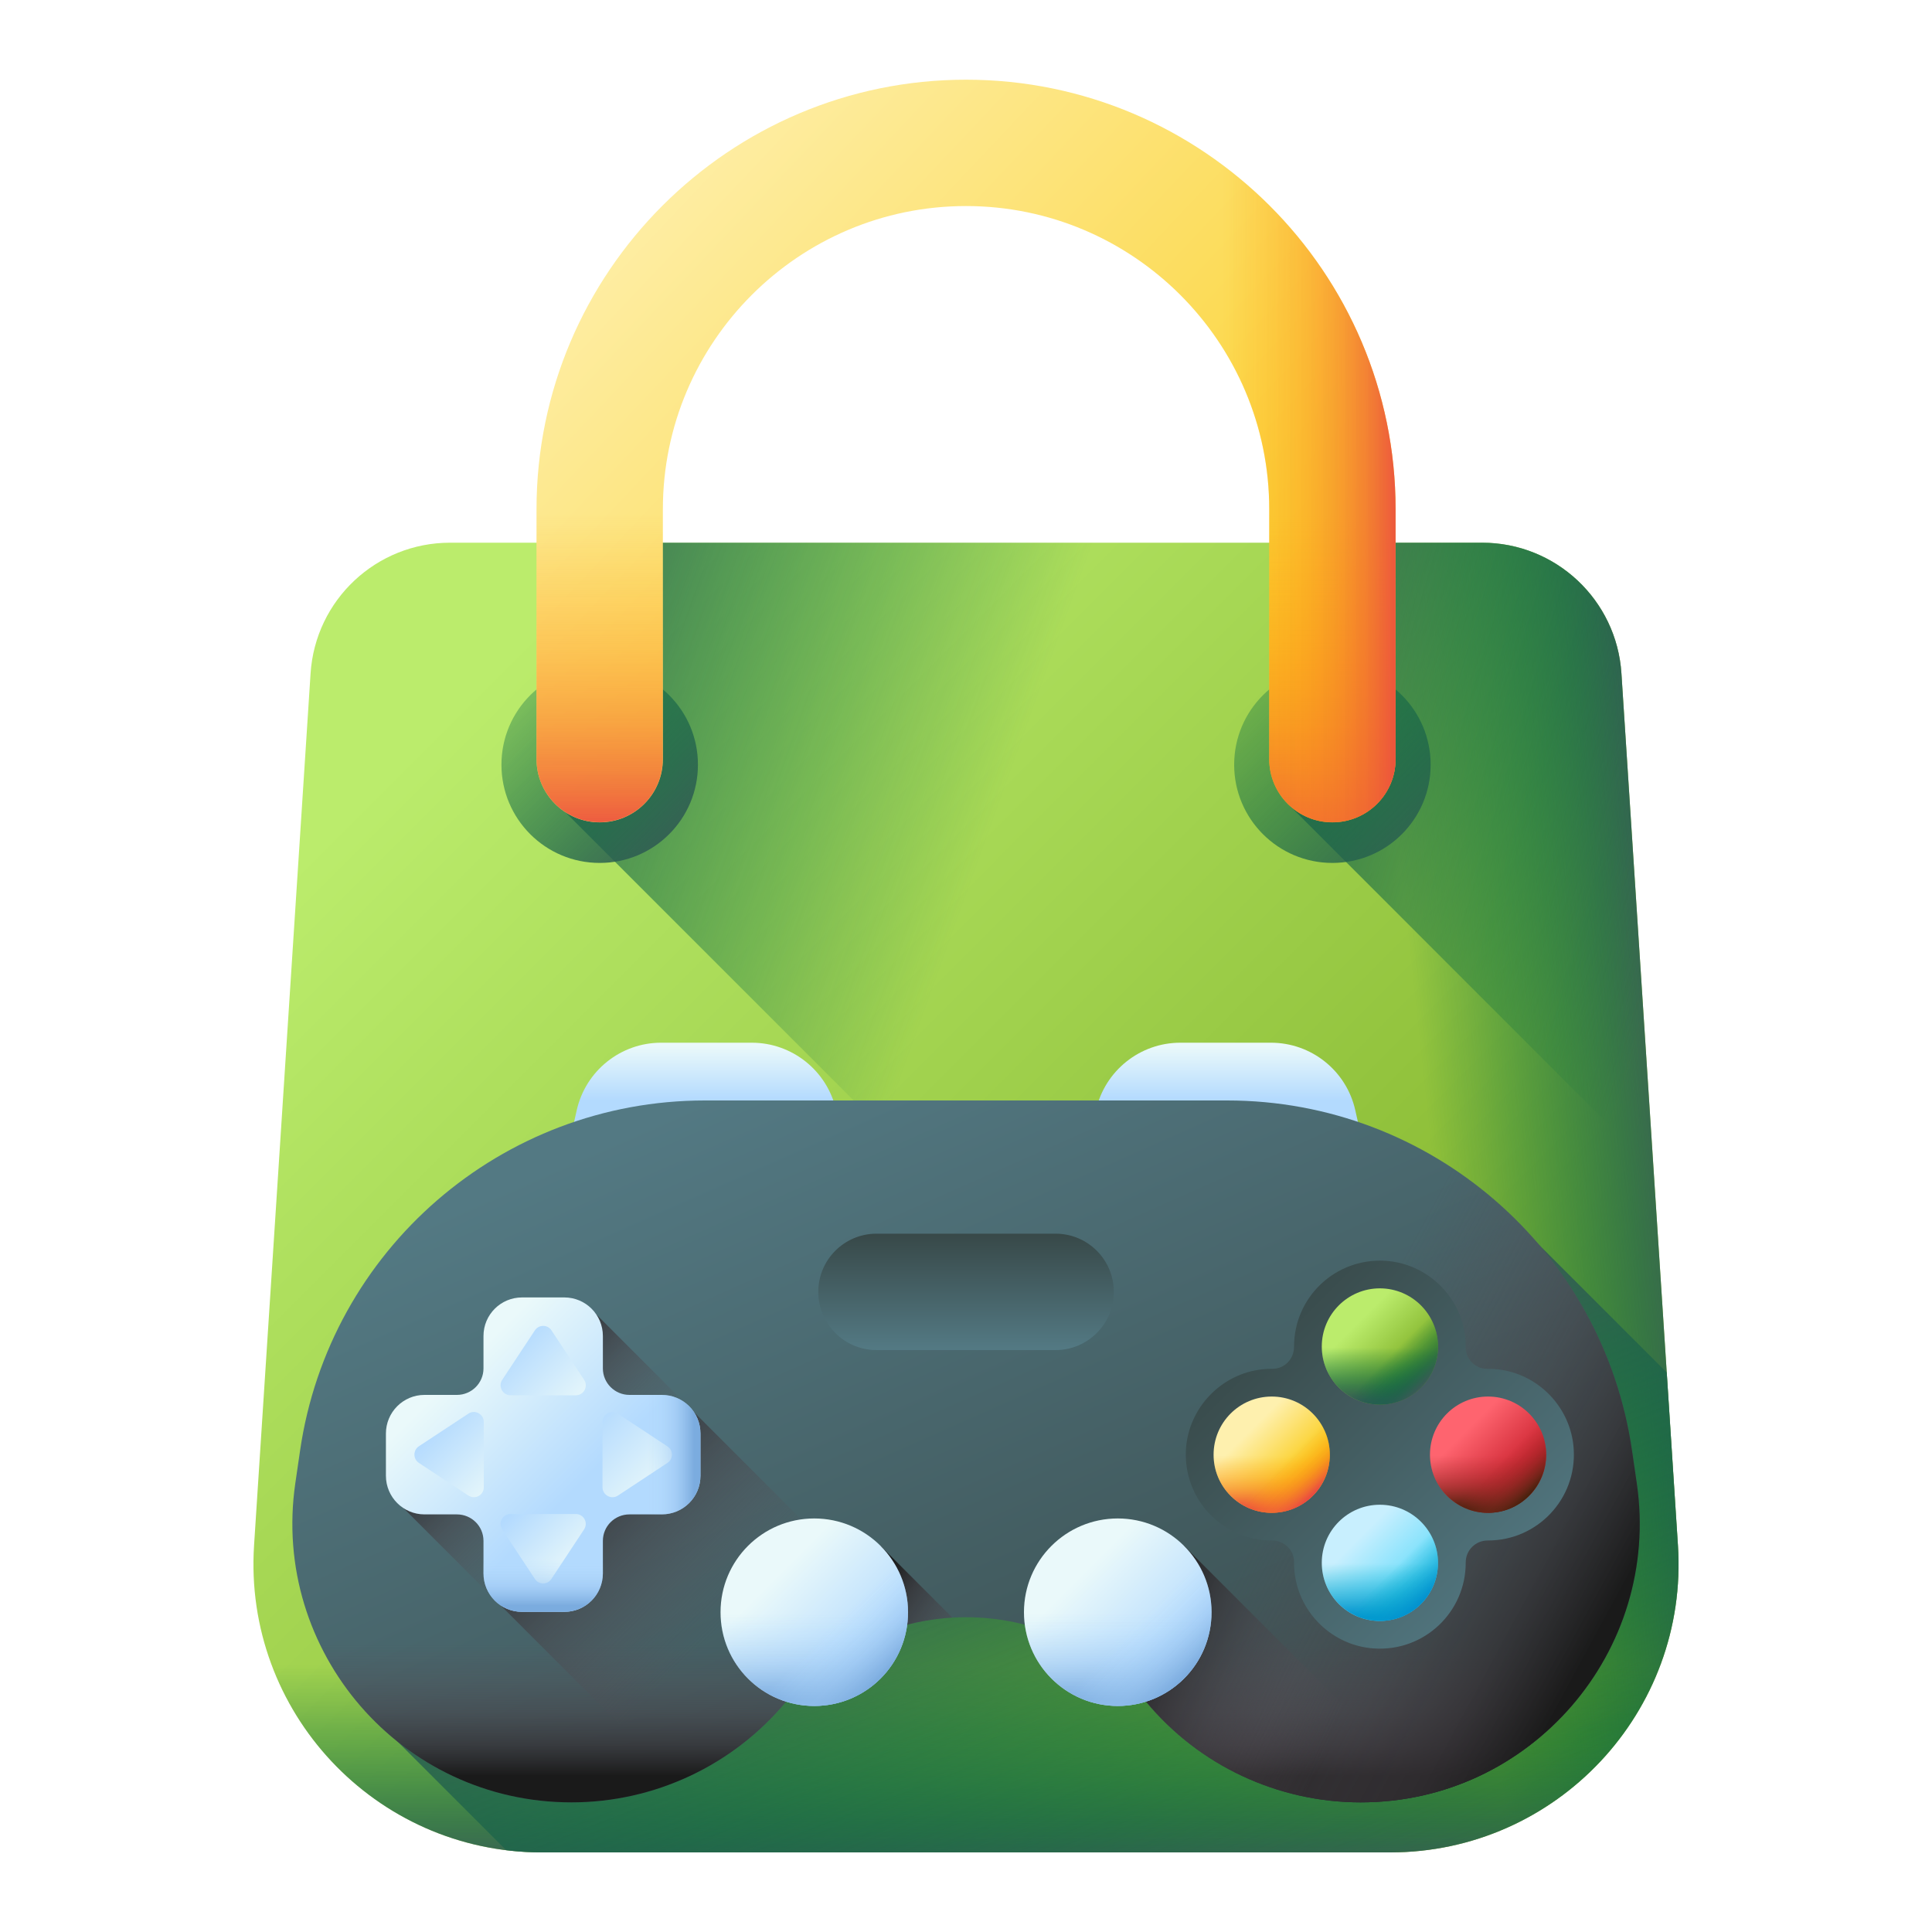 <svg width="20" height="20" viewBox="0 0 20 20" fill="none" xmlns="http://www.w3.org/2000/svg">
<path d="M14.391 19.176H5.609C3.885 19.176 2.519 17.719 2.63 15.998L3.215 6.972C3.264 6.21 3.896 5.618 4.659 5.618H15.342C16.105 5.618 16.736 6.21 16.785 6.972L17.37 15.998C17.482 17.719 16.116 19.176 14.391 19.176Z" fill="url(#paint0_linear_77_328)"/>
<path d="M16.785 6.972C16.736 6.21 16.105 5.618 15.342 5.618H5.778V8.333L16.091 18.645C16.92 18.07 17.441 17.087 17.37 15.998L16.785 6.972Z" fill="url(#paint1_linear_77_328)"/>
<path d="M16.785 6.972C16.736 6.21 16.105 5.618 15.342 5.618H10.204V19.176H14.391C16.116 19.176 17.482 17.719 17.37 15.998L16.785 6.972Z" fill="url(#paint2_linear_77_328)"/>
<path d="M17.118 12.108L16.785 6.972C16.736 6.21 16.105 5.618 15.342 5.618H13.344V8.333L17.118 12.108Z" fill="url(#paint3_linear_77_328)"/>
<path d="M6.208 8.933C6.77 8.933 7.225 8.478 7.225 7.916C7.225 7.354 6.77 6.899 6.208 6.899C5.646 6.899 5.191 7.354 5.191 7.916C5.191 8.478 5.646 8.933 6.208 8.933Z" fill="url(#paint4_linear_77_328)"/>
<path d="M13.793 8.933C14.355 8.933 14.81 8.478 14.81 7.916C14.81 7.354 14.355 6.899 13.793 6.899C13.231 6.899 12.776 7.354 12.776 7.916C12.776 8.478 13.231 8.933 13.793 8.933Z" fill="url(#paint5_linear_77_328)"/>
<path d="M13.793 8.513C13.432 8.513 13.139 8.22 13.139 7.859V5.271C13.139 3.541 11.731 2.133 10 2.133C8.27 2.133 6.862 3.541 6.862 5.271V7.859C6.862 8.22 6.569 8.513 6.208 8.513C5.847 8.513 5.554 8.22 5.554 7.859V5.271C5.554 2.82 7.549 0.825 10 0.825C12.452 0.825 14.447 2.82 14.447 5.271V7.859C14.447 8.22 14.154 8.513 13.793 8.513Z" fill="url(#paint6_linear_77_328)"/>
<path d="M14.133 3.631H12.675C12.969 4.109 13.139 4.671 13.139 5.271V7.859C13.139 8.22 13.432 8.512 13.793 8.512C14.154 8.512 14.447 8.22 14.447 7.859V5.271C14.447 4.692 14.336 4.139 14.133 3.631Z" fill="url(#paint7_linear_77_328)"/>
<path d="M5.554 5.271V7.858C5.554 8.219 5.846 8.512 6.207 8.512C6.569 8.512 6.861 8.22 6.861 7.858V5.271C6.861 4.67 7.031 4.109 7.325 3.631H5.867C5.665 4.139 5.554 4.692 5.554 5.271Z" fill="url(#paint8_linear_77_328)"/>
<path d="M10 0.825C9.854 0.825 9.71 0.832 9.568 0.846V2.162C9.71 2.143 9.854 2.132 10 2.132C11.731 2.132 13.139 3.54 13.139 5.271V7.858C13.139 8.22 13.432 8.512 13.793 8.512C14.154 8.512 14.447 8.22 14.447 7.858V5.271C14.447 2.819 12.452 0.825 10 0.825Z" fill="url(#paint9_linear_77_328)"/>
<path d="M2.63 15.998C2.519 17.719 3.884 19.176 5.609 19.176H14.391C16.116 19.176 17.482 17.719 17.37 15.998L17.076 11.451H2.925L2.63 15.998Z" fill="url(#paint10_linear_77_328)"/>
<path d="M17.37 15.998L17.254 14.208L15.793 12.747L3.955 17.868L5.24 19.153C5.361 19.168 5.484 19.176 5.609 19.176H14.391C16.116 19.176 17.482 17.719 17.37 15.998Z" fill="url(#paint11_linear_77_328)"/>
<path d="M7.782 10.794H6.844C6.425 10.794 6.062 11.085 5.97 11.494L5.797 12.267H8.829L8.656 11.494C8.564 11.085 8.201 10.794 7.782 10.794Z" fill="url(#paint12_linear_77_328)"/>
<path d="M14.03 11.494C13.939 11.085 13.576 10.794 13.156 10.794H12.219C11.8 10.794 11.437 11.085 11.345 11.494L11.172 12.267H14.204L14.03 11.494Z" fill="url(#paint13_linear_77_328)"/>
<path d="M16.895 15.019L16.944 15.355C17.197 17.097 15.846 18.658 14.086 18.658C13.227 18.658 12.413 18.276 11.864 17.616C10.895 16.45 9.105 16.45 8.137 17.616C7.588 18.276 6.774 18.658 5.915 18.658C4.155 18.658 2.804 17.097 3.057 15.355L3.106 15.019C3.408 12.937 5.193 11.392 7.297 11.392H12.704C14.808 11.392 16.593 12.937 16.895 15.019Z" fill="url(#paint14_linear_77_328)"/>
<path d="M10.927 13.976H9.074C8.741 13.976 8.471 13.706 8.471 13.373C8.471 13.04 8.741 12.771 9.074 12.771H10.927C11.26 12.771 11.53 13.04 11.53 13.373C11.53 13.706 11.26 13.976 10.927 13.976Z" fill="url(#paint15_linear_77_328)"/>
<path d="M3.106 15.019L3.057 15.355C2.804 17.097 4.155 18.658 5.915 18.658C6.774 18.658 7.588 18.276 8.136 17.616C9.105 16.45 10.895 16.45 11.864 17.616C12.413 18.276 13.227 18.658 14.086 18.658C15.846 18.658 17.197 17.097 16.944 15.355L16.895 15.019C16.84 14.644 16.738 14.287 16.594 13.953H3.407C3.263 14.287 3.16 14.644 3.106 15.019Z" fill="url(#paint16_linear_77_328)"/>
<path d="M9.858 16.745L9.116 16.003V16.907C9.355 16.814 9.606 16.76 9.858 16.745Z" fill="url(#paint17_linear_77_328)"/>
<path d="M6.135 13.569L4.134 15.569L7.008 18.443C7.441 18.266 7.83 17.985 8.137 17.616C8.476 17.207 8.916 16.942 9.386 16.82L6.135 13.569Z" fill="url(#paint18_linear_77_328)"/>
<path d="M9.386 16.82C9.151 16.881 8.924 16.978 8.712 17.11C8.501 17.243 8.306 17.412 8.137 17.616C7.83 17.985 7.441 18.266 7.008 18.444L5.139 16.575L7.14 14.574L9.386 16.82Z" fill="url(#paint19_linear_77_328)"/>
<path d="M16.895 15.019C16.593 12.937 14.808 11.392 12.704 11.392H9.991V16.741C10.684 16.739 11.377 17.03 11.864 17.616C12.413 18.276 13.227 18.658 14.086 18.658C15.846 18.658 17.197 17.097 16.944 15.355L16.895 15.019Z" fill="url(#paint20_linear_77_328)"/>
<path d="M15.5 14.175C15.465 14.171 15.43 14.169 15.396 14.17C15.273 14.171 15.172 14.07 15.173 13.947C15.173 13.912 15.172 13.878 15.168 13.843C15.123 13.416 14.769 13.078 14.341 13.052C13.824 13.02 13.396 13.429 13.396 13.939V13.942C13.396 14.067 13.298 14.171 13.172 14.17C13.138 14.169 13.104 14.171 13.069 14.175C12.642 14.22 12.304 14.574 12.277 15.002C12.246 15.519 12.655 15.947 13.165 15.947H13.168C13.293 15.947 13.397 16.045 13.396 16.17C13.395 16.204 13.397 16.239 13.401 16.274C13.446 16.701 13.799 17.039 14.228 17.065C14.745 17.097 15.173 16.688 15.173 16.178C15.173 16.177 15.173 16.176 15.173 16.175C15.173 16.048 15.274 15.947 15.401 15.947H15.404C15.914 15.947 16.323 15.518 16.291 15.002C16.265 14.573 15.927 14.22 15.5 14.175Z" fill="url(#paint21_linear_77_328)"/>
<path d="M13.165 15.66C13.497 15.66 13.766 15.391 13.766 15.059C13.766 14.726 13.497 14.457 13.165 14.457C12.832 14.457 12.563 14.726 12.563 15.059C12.563 15.391 12.832 15.66 13.165 15.66Z" fill="url(#paint22_linear_77_328)"/>
<path d="M12.563 15.059C12.563 15.391 12.833 15.661 13.165 15.661C13.497 15.661 13.767 15.391 13.767 15.059C13.767 14.987 13.754 14.918 13.731 14.854H12.599C12.576 14.918 12.563 14.987 12.563 15.059Z" fill="url(#paint23_linear_77_328)"/>
<path d="M12.739 15.484C12.974 15.719 13.355 15.719 13.59 15.484C13.825 15.249 13.825 14.868 13.59 14.633C13.54 14.582 13.482 14.543 13.42 14.514L12.62 15.314C12.649 15.376 12.688 15.433 12.739 15.484Z" fill="url(#paint24_linear_77_328)"/>
<path d="M15.404 15.66C15.736 15.66 16.006 15.391 16.006 15.059C16.006 14.726 15.736 14.457 15.404 14.457C15.072 14.457 14.803 14.726 14.803 15.059C14.803 15.391 15.072 15.66 15.404 15.66Z" fill="url(#paint25_linear_77_328)"/>
<path d="M14.802 15.059C14.802 15.391 15.072 15.661 15.404 15.661C15.736 15.661 16.006 15.391 16.006 15.059C16.006 14.987 15.993 14.918 15.97 14.854H14.838C14.815 14.918 14.802 14.987 14.802 15.059Z" fill="url(#paint26_linear_77_328)"/>
<path d="M14.979 15.484C15.213 15.719 15.595 15.719 15.829 15.484C16.064 15.249 16.064 14.868 15.829 14.633C15.778 14.582 15.721 14.543 15.659 14.514L14.859 15.314C14.888 15.376 14.928 15.433 14.979 15.484Z" fill="url(#paint27_linear_77_328)"/>
<path d="M14.284 14.54C14.617 14.54 14.886 14.271 14.886 13.939C14.886 13.607 14.617 13.337 14.284 13.337C13.952 13.337 13.683 13.607 13.683 13.939C13.683 14.271 13.952 14.54 14.284 14.54Z" fill="url(#paint28_linear_77_328)"/>
<path d="M13.683 13.939C13.683 14.271 13.952 14.541 14.285 14.541C14.617 14.541 14.886 14.271 14.886 13.939C14.886 13.867 14.874 13.798 14.851 13.734H13.719C13.696 13.798 13.683 13.867 13.683 13.939Z" fill="url(#paint29_linear_77_328)"/>
<path d="M13.859 14.364C14.094 14.599 14.475 14.599 14.71 14.364C14.945 14.13 14.945 13.748 14.71 13.514C14.659 13.463 14.601 13.423 14.54 13.394L13.74 14.194C13.769 14.256 13.808 14.313 13.859 14.364Z" fill="url(#paint30_linear_77_328)"/>
<path d="M14.284 16.78C14.617 16.78 14.886 16.511 14.886 16.178C14.886 15.846 14.617 15.577 14.284 15.577C13.952 15.577 13.683 15.846 13.683 16.178C13.683 16.511 13.952 16.78 14.284 16.78Z" fill="url(#paint31_linear_77_328)"/>
<path d="M13.683 16.178C13.683 16.51 13.952 16.78 14.285 16.78C14.617 16.78 14.886 16.51 14.886 16.178C14.886 16.106 14.874 16.037 14.851 15.973H13.719C13.696 16.037 13.683 16.106 13.683 16.178Z" fill="url(#paint32_linear_77_328)"/>
<path d="M13.859 16.604C14.094 16.838 14.475 16.838 14.71 16.604C14.945 16.369 14.945 15.988 14.71 15.753C14.659 15.702 14.601 15.662 14.54 15.633L13.74 16.433C13.769 16.495 13.808 16.553 13.859 16.604Z" fill="url(#paint33_linear_77_328)"/>
<path d="M12.258 16.003H11.559V17.308C11.668 17.4 11.77 17.502 11.864 17.616C12.413 18.276 13.227 18.658 14.086 18.658C14.34 18.658 14.586 18.625 14.819 18.564L12.258 16.003Z" fill="url(#paint34_linear_77_328)"/>
<path d="M8.429 17.66C8.966 17.66 9.4 17.226 9.4 16.689C9.4 16.153 8.966 15.719 8.429 15.719C7.893 15.719 7.459 16.153 7.459 16.689C7.459 17.226 7.893 17.66 8.429 17.66Z" fill="url(#paint35_linear_77_328)"/>
<path d="M7.458 16.689C7.458 17.226 7.893 17.66 8.429 17.66C8.965 17.66 9.4 17.226 9.4 16.689C9.4 16.573 9.38 16.462 9.342 16.359H7.516C7.479 16.462 7.458 16.573 7.458 16.689Z" fill="url(#paint36_linear_77_328)"/>
<path d="M7.743 17.376C8.122 17.755 8.737 17.755 9.116 17.376C9.495 16.997 9.495 16.382 9.116 16.003C9.034 15.921 8.94 15.857 8.841 15.81L7.55 17.101C7.596 17.201 7.661 17.294 7.743 17.376Z" fill="url(#paint37_linear_77_328)"/>
<path d="M11.571 17.66C12.107 17.66 12.542 17.226 12.542 16.689C12.542 16.153 12.107 15.719 11.571 15.719C11.035 15.719 10.6 16.153 10.6 16.689C10.6 17.226 11.035 17.66 11.571 17.66Z" fill="url(#paint38_linear_77_328)"/>
<path d="M10.6 16.689C10.6 17.226 11.035 17.66 11.571 17.66C12.107 17.66 12.542 17.226 12.542 16.689C12.542 16.573 12.521 16.462 12.484 16.359H10.658C10.62 16.462 10.6 16.573 10.6 16.689Z" fill="url(#paint39_linear_77_328)"/>
<path d="M10.884 17.376C11.264 17.755 11.878 17.755 12.257 17.376C12.636 16.997 12.636 16.382 12.257 16.003C12.175 15.921 12.082 15.857 11.983 15.81L10.691 17.101C10.738 17.201 10.802 17.294 10.884 17.376Z" fill="url(#paint40_linear_77_328)"/>
<path d="M6.851 14.44H6.516C6.364 14.44 6.241 14.317 6.241 14.166V13.83C6.241 13.609 6.062 13.431 5.842 13.431H5.404C5.184 13.431 5.005 13.609 5.005 13.83V14.166C5.005 14.317 4.882 14.44 4.73 14.44H4.394C4.174 14.44 3.995 14.619 3.995 14.84V15.277C3.995 15.498 4.174 15.677 4.394 15.677H4.73C4.882 15.677 5.005 15.799 5.005 15.951V16.287C5.005 16.508 5.184 16.686 5.404 16.686H5.842C6.062 16.686 6.241 16.508 6.241 16.287V15.951C6.241 15.799 6.364 15.677 6.516 15.677H6.851C7.072 15.677 7.251 15.498 7.251 15.277V14.84C7.251 14.619 7.072 14.44 6.851 14.44Z" fill="url(#paint41_linear_77_328)"/>
<path d="M5.537 13.772L5.199 14.284C5.154 14.352 5.203 14.444 5.285 14.444H5.961C6.043 14.444 6.092 14.352 6.047 14.284L5.709 13.772C5.668 13.71 5.578 13.71 5.537 13.772Z" fill="url(#paint42_linear_77_328)"/>
<path d="M5.537 16.345L5.199 15.833C5.154 15.764 5.203 15.673 5.285 15.673H5.961C6.043 15.673 6.092 15.764 6.046 15.833L5.708 16.345C5.668 16.407 5.577 16.407 5.537 16.345Z" fill="url(#paint43_linear_77_328)"/>
<path d="M6.909 14.973L6.397 14.635C6.329 14.589 6.237 14.639 6.237 14.72V15.396C6.237 15.478 6.329 15.527 6.397 15.482L6.909 15.144C6.971 15.104 6.971 15.013 6.909 14.973Z" fill="url(#paint44_linear_77_328)"/>
<path d="M4.336 14.972L4.849 14.634C4.917 14.589 5.008 14.638 5.008 14.72V15.396C5.008 15.478 4.917 15.527 4.849 15.482L4.336 15.144C4.275 15.103 4.275 15.013 4.336 14.972Z" fill="url(#paint45_linear_77_328)"/>
<path d="M3.995 15.184V15.277C3.995 15.498 4.174 15.676 4.394 15.676H4.73C4.882 15.676 5.005 15.799 5.005 15.951V16.287C5.005 16.507 5.184 16.686 5.404 16.686H5.842C6.062 16.686 6.241 16.507 6.241 16.287V15.951C6.241 15.799 6.364 15.676 6.516 15.676H6.851C7.072 15.676 7.251 15.498 7.251 15.277V15.184H3.995Z" fill="url(#paint46_linear_77_328)"/>
<path d="M5.749 16.686H5.842C6.062 16.686 6.241 16.507 6.241 16.287V15.951C6.241 15.799 6.364 15.676 6.516 15.676H6.851C7.072 15.676 7.251 15.498 7.251 15.277V14.839C7.251 14.619 7.072 14.44 6.851 14.44H6.516C6.364 14.44 6.241 14.317 6.241 14.166V13.83C6.241 13.609 6.062 13.43 5.842 13.43H5.749V16.686Z" fill="url(#paint47_linear_77_328)"/>
<defs>
<linearGradient id="paint0_linear_77_328" x1="4.886" y1="7.126" x2="16.113" y2="18.353" gradientUnits="userSpaceOnUse">
<stop stop-color="#BBEC6C"/>
<stop offset="1" stop-color="#78A91F"/>
</linearGradient>
<linearGradient id="paint1_linear_77_328" x1="9.767" y1="9.949" x2="4.207" y2="7.952" gradientUnits="userSpaceOnUse">
<stop stop-color="#026841" stop-opacity="0"/>
<stop offset="0.324" stop-color="#046842" stop-opacity="0.324"/>
<stop offset="0.551" stop-color="#0E6546" stop-opacity="0.551"/>
<stop offset="0.748" stop-color="#1D614C" stop-opacity="0.748"/>
<stop offset="0.926" stop-color="#335C54" stop-opacity="0.926"/>
<stop offset="1" stop-color="#3E5959"/>
</linearGradient>
<linearGradient id="paint2_linear_77_328" x1="14.84" y1="12.131" x2="17.503" y2="11.843" gradientUnits="userSpaceOnUse">
<stop stop-color="#026841" stop-opacity="0"/>
<stop offset="0.324" stop-color="#046842" stop-opacity="0.324"/>
<stop offset="0.551" stop-color="#0E6546" stop-opacity="0.551"/>
<stop offset="0.748" stop-color="#1D614C" stop-opacity="0.748"/>
<stop offset="0.926" stop-color="#335C54" stop-opacity="0.926"/>
<stop offset="1" stop-color="#3E5959"/>
</linearGradient>
<linearGradient id="paint3_linear_77_328" x1="17.432" y1="9.186" x2="12.157" y2="7.632" gradientUnits="userSpaceOnUse">
<stop stop-color="#026841" stop-opacity="0"/>
<stop offset="0.324" stop-color="#046842" stop-opacity="0.324"/>
<stop offset="0.551" stop-color="#0E6546" stop-opacity="0.551"/>
<stop offset="0.748" stop-color="#1D614C" stop-opacity="0.748"/>
<stop offset="0.926" stop-color="#335C54" stop-opacity="0.926"/>
<stop offset="1" stop-color="#3E5959"/>
</linearGradient>
<linearGradient id="paint4_linear_77_328" x1="4.595" y1="6.303" x2="7.175" y2="8.883" gradientUnits="userSpaceOnUse">
<stop stop-color="#026841" stop-opacity="0"/>
<stop offset="0.324" stop-color="#046842" stop-opacity="0.324"/>
<stop offset="0.551" stop-color="#0E6546" stop-opacity="0.551"/>
<stop offset="0.748" stop-color="#1D614C" stop-opacity="0.748"/>
<stop offset="0.926" stop-color="#335C54" stop-opacity="0.926"/>
<stop offset="1" stop-color="#3E5959"/>
</linearGradient>
<linearGradient id="paint5_linear_77_328" x1="12.082" y1="6.204" x2="14.983" y2="9.106" gradientUnits="userSpaceOnUse">
<stop stop-color="#026841" stop-opacity="0"/>
<stop offset="0.324" stop-color="#046842" stop-opacity="0.324"/>
<stop offset="0.551" stop-color="#0E6546" stop-opacity="0.551"/>
<stop offset="0.748" stop-color="#1D614C" stop-opacity="0.748"/>
<stop offset="0.926" stop-color="#335C54" stop-opacity="0.926"/>
<stop offset="1" stop-color="#3E5959"/>
</linearGradient>
<linearGradient id="paint6_linear_77_328" x1="5.946" y1="1.923" x2="14.258" y2="9.767" gradientUnits="userSpaceOnUse">
<stop stop-color="#FEF0AE"/>
<stop offset="1" stop-color="#FAC600"/>
</linearGradient>
<linearGradient id="paint7_linear_77_328" x1="13.561" y1="5.323" x2="13.561" y2="8.779" gradientUnits="userSpaceOnUse">
<stop stop-color="#FEA613" stop-opacity="0"/>
<stop offset="0.203" stop-color="#FDA215" stop-opacity="0.203"/>
<stop offset="0.405" stop-color="#FB961B" stop-opacity="0.405"/>
<stop offset="0.607" stop-color="#F68225" stop-opacity="0.607"/>
<stop offset="0.807" stop-color="#F06633" stop-opacity="0.807"/>
<stop offset="1" stop-color="#E94444"/>
</linearGradient>
<linearGradient id="paint8_linear_77_328" x1="6.439" y1="5.322" x2="6.439" y2="8.778" gradientUnits="userSpaceOnUse">
<stop stop-color="#FEA613" stop-opacity="0"/>
<stop offset="0.203" stop-color="#FDA215" stop-opacity="0.203"/>
<stop offset="0.405" stop-color="#FB961B" stop-opacity="0.405"/>
<stop offset="0.607" stop-color="#F68225" stop-opacity="0.607"/>
<stop offset="0.807" stop-color="#F06633" stop-opacity="0.807"/>
<stop offset="1" stop-color="#E94444"/>
</linearGradient>
<linearGradient id="paint9_linear_77_328" x1="12.663" y1="4.668" x2="14.57" y2="4.668" gradientUnits="userSpaceOnUse">
<stop stop-color="#FEA613" stop-opacity="0"/>
<stop offset="0.203" stop-color="#FDA215" stop-opacity="0.203"/>
<stop offset="0.405" stop-color="#FB961B" stop-opacity="0.405"/>
<stop offset="0.607" stop-color="#F68225" stop-opacity="0.607"/>
<stop offset="0.807" stop-color="#F06633" stop-opacity="0.807"/>
<stop offset="1" stop-color="#E94444"/>
</linearGradient>
<linearGradient id="paint10_linear_77_328" x1="10" y1="17.233" x2="10" y2="19.417" gradientUnits="userSpaceOnUse">
<stop stop-color="#026841" stop-opacity="0"/>
<stop offset="0.324" stop-color="#046842" stop-opacity="0.324"/>
<stop offset="0.551" stop-color="#0E6546" stop-opacity="0.551"/>
<stop offset="0.748" stop-color="#1D614C" stop-opacity="0.748"/>
<stop offset="0.926" stop-color="#335C54" stop-opacity="0.926"/>
<stop offset="1" stop-color="#3E5959"/>
</linearGradient>
<linearGradient id="paint11_linear_77_328" x1="12.36" y1="20.526" x2="10.165" y2="14.913" gradientUnits="userSpaceOnUse">
<stop stop-color="#026841" stop-opacity="0"/>
<stop offset="0.324" stop-color="#046842" stop-opacity="0.324"/>
<stop offset="0.551" stop-color="#0E6546" stop-opacity="0.551"/>
<stop offset="0.748" stop-color="#1D614C" stop-opacity="0.748"/>
<stop offset="0.926" stop-color="#335C54" stop-opacity="0.926"/>
<stop offset="1" stop-color="#3E5959"/>
</linearGradient>
<linearGradient id="paint12_linear_77_328" x1="7.313" y1="10.829" x2="7.313" y2="11.39" gradientUnits="userSpaceOnUse">
<stop stop-color="#EAF9FA"/>
<stop offset="1" stop-color="#B3DAFE"/>
</linearGradient>
<linearGradient id="paint13_linear_77_328" x1="12.688" y1="10.829" x2="12.688" y2="11.39" gradientUnits="userSpaceOnUse">
<stop stop-color="#EAF9FA"/>
<stop offset="1" stop-color="#B3DAFE"/>
</linearGradient>
<linearGradient id="paint14_linear_77_328" x1="7.982" y1="11.047" x2="11.938" y2="19.963" gradientUnits="userSpaceOnUse">
<stop stop-color="#537983"/>
<stop offset="1" stop-color="#384949"/>
</linearGradient>
<linearGradient id="paint15_linear_77_328" x1="10" y1="13.958" x2="10" y2="12.789" gradientUnits="userSpaceOnUse">
<stop stop-color="#537983"/>
<stop offset="1" stop-color="#384949"/>
</linearGradient>
<linearGradient id="paint16_linear_77_328" x1="10" y1="17.015" x2="10" y2="18.384" gradientUnits="userSpaceOnUse">
<stop stop-color="#554E56" stop-opacity="0"/>
<stop offset="0.269" stop-color="#524B52" stop-opacity="0.269"/>
<stop offset="0.521" stop-color="#464147" stop-opacity="0.521"/>
<stop offset="0.765" stop-color="#343034" stop-opacity="0.765"/>
<stop offset="1" stop-color="#1A1A1A"/>
</linearGradient>
<linearGradient id="paint17_linear_77_328" x1="10.199" y1="17.199" x2="9.064" y2="16.42" gradientUnits="userSpaceOnUse">
<stop stop-color="#554E56" stop-opacity="0"/>
<stop offset="0.269" stop-color="#524B52" stop-opacity="0.269"/>
<stop offset="0.521" stop-color="#464147" stop-opacity="0.521"/>
<stop offset="0.765" stop-color="#343034" stop-opacity="0.765"/>
<stop offset="1" stop-color="#1A1A1A"/>
</linearGradient>
<linearGradient id="paint18_linear_77_328" x1="6.146" y1="15.581" x2="4.924" y2="14.358" gradientUnits="userSpaceOnUse">
<stop stop-color="#554E56" stop-opacity="0"/>
<stop offset="0.269" stop-color="#524B52" stop-opacity="0.269"/>
<stop offset="0.521" stop-color="#464147" stop-opacity="0.521"/>
<stop offset="0.765" stop-color="#343034" stop-opacity="0.765"/>
<stop offset="1" stop-color="#1A1A1A"/>
</linearGradient>
<linearGradient id="paint19_linear_77_328" x1="7.445" y1="16.88" x2="5.683" y2="15.117" gradientUnits="userSpaceOnUse">
<stop stop-color="#554E56" stop-opacity="0"/>
<stop offset="0.269" stop-color="#524B52" stop-opacity="0.269"/>
<stop offset="0.521" stop-color="#464147" stop-opacity="0.521"/>
<stop offset="0.765" stop-color="#343034" stop-opacity="0.765"/>
<stop offset="1" stop-color="#1A1A1A"/>
</linearGradient>
<linearGradient id="paint20_linear_77_328" x1="13.432" y1="14.953" x2="16.659" y2="16.703" gradientUnits="userSpaceOnUse">
<stop stop-color="#554E56" stop-opacity="0"/>
<stop offset="0.269" stop-color="#524B52" stop-opacity="0.269"/>
<stop offset="0.521" stop-color="#464147" stop-opacity="0.521"/>
<stop offset="0.765" stop-color="#343034" stop-opacity="0.765"/>
<stop offset="1" stop-color="#1A1A1A"/>
</linearGradient>
<linearGradient id="paint21_linear_77_328" x1="15.873" y1="16.648" x2="12.903" y2="13.677" gradientUnits="userSpaceOnUse">
<stop stop-color="#537983"/>
<stop offset="1" stop-color="#384949"/>
</linearGradient>
<linearGradient id="paint22_linear_77_328" x1="12.928" y1="14.821" x2="13.492" y2="15.386" gradientUnits="userSpaceOnUse">
<stop stop-color="#FEF0AE"/>
<stop offset="1" stop-color="#FAC600"/>
</linearGradient>
<linearGradient id="paint23_linear_77_328" x1="13.165" y1="15.068" x2="13.165" y2="15.622" gradientUnits="userSpaceOnUse">
<stop stop-color="#FEA613" stop-opacity="0"/>
<stop offset="0.203" stop-color="#FDA215" stop-opacity="0.203"/>
<stop offset="0.405" stop-color="#FB961B" stop-opacity="0.405"/>
<stop offset="0.607" stop-color="#F68225" stop-opacity="0.607"/>
<stop offset="0.807" stop-color="#F06633" stop-opacity="0.807"/>
<stop offset="1" stop-color="#E94444"/>
</linearGradient>
<linearGradient id="paint24_linear_77_328" x1="13.264" y1="15.158" x2="13.592" y2="15.486" gradientUnits="userSpaceOnUse">
<stop stop-color="#FEA613" stop-opacity="0"/>
<stop offset="0.203" stop-color="#FDA215" stop-opacity="0.203"/>
<stop offset="0.405" stop-color="#FB961B" stop-opacity="0.405"/>
<stop offset="0.607" stop-color="#F68225" stop-opacity="0.607"/>
<stop offset="0.807" stop-color="#F06633" stop-opacity="0.807"/>
<stop offset="1" stop-color="#E94444"/>
</linearGradient>
<linearGradient id="paint25_linear_77_328" x1="15.167" y1="14.821" x2="15.732" y2="15.386" gradientUnits="userSpaceOnUse">
<stop stop-color="#FE646F"/>
<stop offset="1" stop-color="#C41926"/>
</linearGradient>
<linearGradient id="paint26_linear_77_328" x1="15.404" y1="15.068" x2="15.404" y2="15.622" gradientUnits="userSpaceOnUse">
<stop stop-color="#A72B2B" stop-opacity="0"/>
<stop offset="0.2" stop-color="#A32B2A" stop-opacity="0.2"/>
<stop offset="0.398" stop-color="#972926" stop-opacity="0.398"/>
<stop offset="0.597" stop-color="#832820" stop-opacity="0.597"/>
<stop offset="0.795" stop-color="#672517" stop-opacity="0.795"/>
<stop offset="0.991" stop-color="#44210C" stop-opacity="0.991"/>
<stop offset="1" stop-color="#42210B"/>
</linearGradient>
<linearGradient id="paint27_linear_77_328" x1="15.503" y1="15.158" x2="15.832" y2="15.486" gradientUnits="userSpaceOnUse">
<stop stop-color="#A72B2B" stop-opacity="0"/>
<stop offset="0.2" stop-color="#A32B2A" stop-opacity="0.2"/>
<stop offset="0.398" stop-color="#972926" stop-opacity="0.398"/>
<stop offset="0.597" stop-color="#832820" stop-opacity="0.597"/>
<stop offset="0.795" stop-color="#672517" stop-opacity="0.795"/>
<stop offset="0.991" stop-color="#44210C" stop-opacity="0.991"/>
<stop offset="1" stop-color="#42210B"/>
</linearGradient>
<linearGradient id="paint28_linear_77_328" x1="14.047" y1="13.702" x2="14.612" y2="14.266" gradientUnits="userSpaceOnUse">
<stop stop-color="#BBEC6C"/>
<stop offset="1" stop-color="#78A91F"/>
</linearGradient>
<linearGradient id="paint29_linear_77_328" x1="14.285" y1="13.948" x2="14.285" y2="14.502" gradientUnits="userSpaceOnUse">
<stop stop-color="#026841" stop-opacity="0"/>
<stop offset="0.324" stop-color="#046842" stop-opacity="0.324"/>
<stop offset="0.551" stop-color="#0E6546" stop-opacity="0.551"/>
<stop offset="0.748" stop-color="#1D614C" stop-opacity="0.748"/>
<stop offset="0.926" stop-color="#335C54" stop-opacity="0.926"/>
<stop offset="1" stop-color="#3E5959"/>
</linearGradient>
<linearGradient id="paint30_linear_77_328" x1="14.384" y1="14.038" x2="14.712" y2="14.367" gradientUnits="userSpaceOnUse">
<stop stop-color="#026841" stop-opacity="0"/>
<stop offset="0.324" stop-color="#046842" stop-opacity="0.324"/>
<stop offset="0.551" stop-color="#0E6546" stop-opacity="0.551"/>
<stop offset="0.748" stop-color="#1D614C" stop-opacity="0.748"/>
<stop offset="0.926" stop-color="#335C54" stop-opacity="0.926"/>
<stop offset="1" stop-color="#3E5959"/>
</linearGradient>
<linearGradient id="paint31_linear_77_328" x1="14.047" y1="15.941" x2="14.612" y2="16.506" gradientUnits="userSpaceOnUse">
<stop stop-color="#C8EFFE"/>
<stop offset="1" stop-color="#62DBFB"/>
</linearGradient>
<linearGradient id="paint32_linear_77_328" x1="14.285" y1="16.187" x2="14.285" y2="16.741" gradientUnits="userSpaceOnUse">
<stop stop-color="#07B2CD" stop-opacity="0"/>
<stop offset="0.455" stop-color="#05A5CE" stop-opacity="0.455"/>
<stop offset="1" stop-color="#0290CF"/>
</linearGradient>
<linearGradient id="paint33_linear_77_328" x1="14.384" y1="16.277" x2="14.712" y2="16.606" gradientUnits="userSpaceOnUse">
<stop stop-color="#07B2CD" stop-opacity="0"/>
<stop offset="0.455" stop-color="#05A5CE" stop-opacity="0.455"/>
<stop offset="1" stop-color="#0290CF"/>
</linearGradient>
<linearGradient id="paint34_linear_77_328" x1="13.869" y1="17.785" x2="11.79" y2="16.848" gradientUnits="userSpaceOnUse">
<stop stop-color="#554E56" stop-opacity="0"/>
<stop offset="0.269" stop-color="#524B52" stop-opacity="0.269"/>
<stop offset="0.521" stop-color="#464147" stop-opacity="0.521"/>
<stop offset="0.765" stop-color="#343034" stop-opacity="0.765"/>
<stop offset="1" stop-color="#1A1A1A"/>
</linearGradient>
<linearGradient id="paint35_linear_77_328" x1="8.047" y1="16.307" x2="8.958" y2="17.218" gradientUnits="userSpaceOnUse">
<stop stop-color="#EAF9FA"/>
<stop offset="1" stop-color="#B3DAFE"/>
</linearGradient>
<linearGradient id="paint36_linear_77_328" x1="8.429" y1="16.704" x2="8.429" y2="17.598" gradientUnits="userSpaceOnUse">
<stop stop-color="#B3DAFE" stop-opacity="0"/>
<stop offset="0.244" stop-color="#ACD5FA" stop-opacity="0.244"/>
<stop offset="0.589" stop-color="#9AC5F0" stop-opacity="0.589"/>
<stop offset="0.993" stop-color="#7CACDF" stop-opacity="0.993"/>
<stop offset="1" stop-color="#7BACDF"/>
</linearGradient>
<linearGradient id="paint37_linear_77_328" x1="8.589" y1="16.85" x2="9.119" y2="17.379" gradientUnits="userSpaceOnUse">
<stop stop-color="#B3DAFE" stop-opacity="0"/>
<stop offset="0.244" stop-color="#ACD5FA" stop-opacity="0.244"/>
<stop offset="0.589" stop-color="#9AC5F0" stop-opacity="0.589"/>
<stop offset="0.993" stop-color="#7CACDF" stop-opacity="0.993"/>
<stop offset="1" stop-color="#7BACDF"/>
</linearGradient>
<linearGradient id="paint38_linear_77_328" x1="11.188" y1="16.307" x2="12.099" y2="17.218" gradientUnits="userSpaceOnUse">
<stop stop-color="#EAF9FA"/>
<stop offset="1" stop-color="#B3DAFE"/>
</linearGradient>
<linearGradient id="paint39_linear_77_328" x1="11.571" y1="16.703" x2="11.571" y2="17.598" gradientUnits="userSpaceOnUse">
<stop stop-color="#B3DAFE" stop-opacity="0"/>
<stop offset="0.244" stop-color="#ACD5FA" stop-opacity="0.244"/>
<stop offset="0.589" stop-color="#9AC5F0" stop-opacity="0.589"/>
<stop offset="0.993" stop-color="#7CACDF" stop-opacity="0.993"/>
<stop offset="1" stop-color="#7BACDF"/>
</linearGradient>
<linearGradient id="paint40_linear_77_328" x1="11.731" y1="16.85" x2="12.261" y2="17.379" gradientUnits="userSpaceOnUse">
<stop stop-color="#B3DAFE" stop-opacity="0"/>
<stop offset="0.244" stop-color="#ACD5FA" stop-opacity="0.244"/>
<stop offset="0.589" stop-color="#9AC5F0" stop-opacity="0.589"/>
<stop offset="0.993" stop-color="#7CACDF" stop-opacity="0.993"/>
<stop offset="1" stop-color="#7BACDF"/>
</linearGradient>
<linearGradient id="paint41_linear_77_328" x1="4.749" y1="14.184" x2="5.967" y2="15.402" gradientUnits="userSpaceOnUse">
<stop stop-color="#EAF9FA"/>
<stop offset="1" stop-color="#B3DAFE"/>
</linearGradient>
<linearGradient id="paint42_linear_77_328" x1="5.999" y1="14.63" x2="5.28" y2="13.911" gradientUnits="userSpaceOnUse">
<stop stop-color="#EAF9FA"/>
<stop offset="1" stop-color="#B3DAFE"/>
</linearGradient>
<linearGradient id="paint43_linear_77_328" x1="5.994" y1="16.234" x2="5.361" y2="15.602" gradientUnits="userSpaceOnUse">
<stop stop-color="#EAF9FA"/>
<stop offset="1" stop-color="#B3DAFE"/>
</linearGradient>
<linearGradient id="paint44_linear_77_328" x1="6.836" y1="15.467" x2="6.081" y2="14.712" gradientUnits="userSpaceOnUse">
<stop stop-color="#EAF9FA"/>
<stop offset="1" stop-color="#B3DAFE"/>
</linearGradient>
<linearGradient id="paint45_linear_77_328" x1="5.191" y1="15.431" x2="4.507" y2="14.747" gradientUnits="userSpaceOnUse">
<stop stop-color="#EAF9FA"/>
<stop offset="1" stop-color="#B3DAFE"/>
</linearGradient>
<linearGradient id="paint46_linear_77_328" x1="5.623" y1="16.141" x2="5.623" y2="16.62" gradientUnits="userSpaceOnUse">
<stop stop-color="#B3DAFE" stop-opacity="0"/>
<stop offset="0.244" stop-color="#ACD5FA" stop-opacity="0.244"/>
<stop offset="0.589" stop-color="#9AC5F0" stop-opacity="0.589"/>
<stop offset="0.993" stop-color="#7CACDF" stop-opacity="0.993"/>
<stop offset="1" stop-color="#7BACDF"/>
</linearGradient>
<linearGradient id="paint47_linear_77_328" x1="6.706" y1="15.058" x2="7.185" y2="15.058" gradientUnits="userSpaceOnUse">
<stop stop-color="#B3DAFE" stop-opacity="0"/>
<stop offset="0.244" stop-color="#ACD5FA" stop-opacity="0.244"/>
<stop offset="0.589" stop-color="#9AC5F0" stop-opacity="0.589"/>
<stop offset="0.993" stop-color="#7CACDF" stop-opacity="0.993"/>
<stop offset="1" stop-color="#7BACDF"/>
</linearGradient>
</defs>
</svg>

